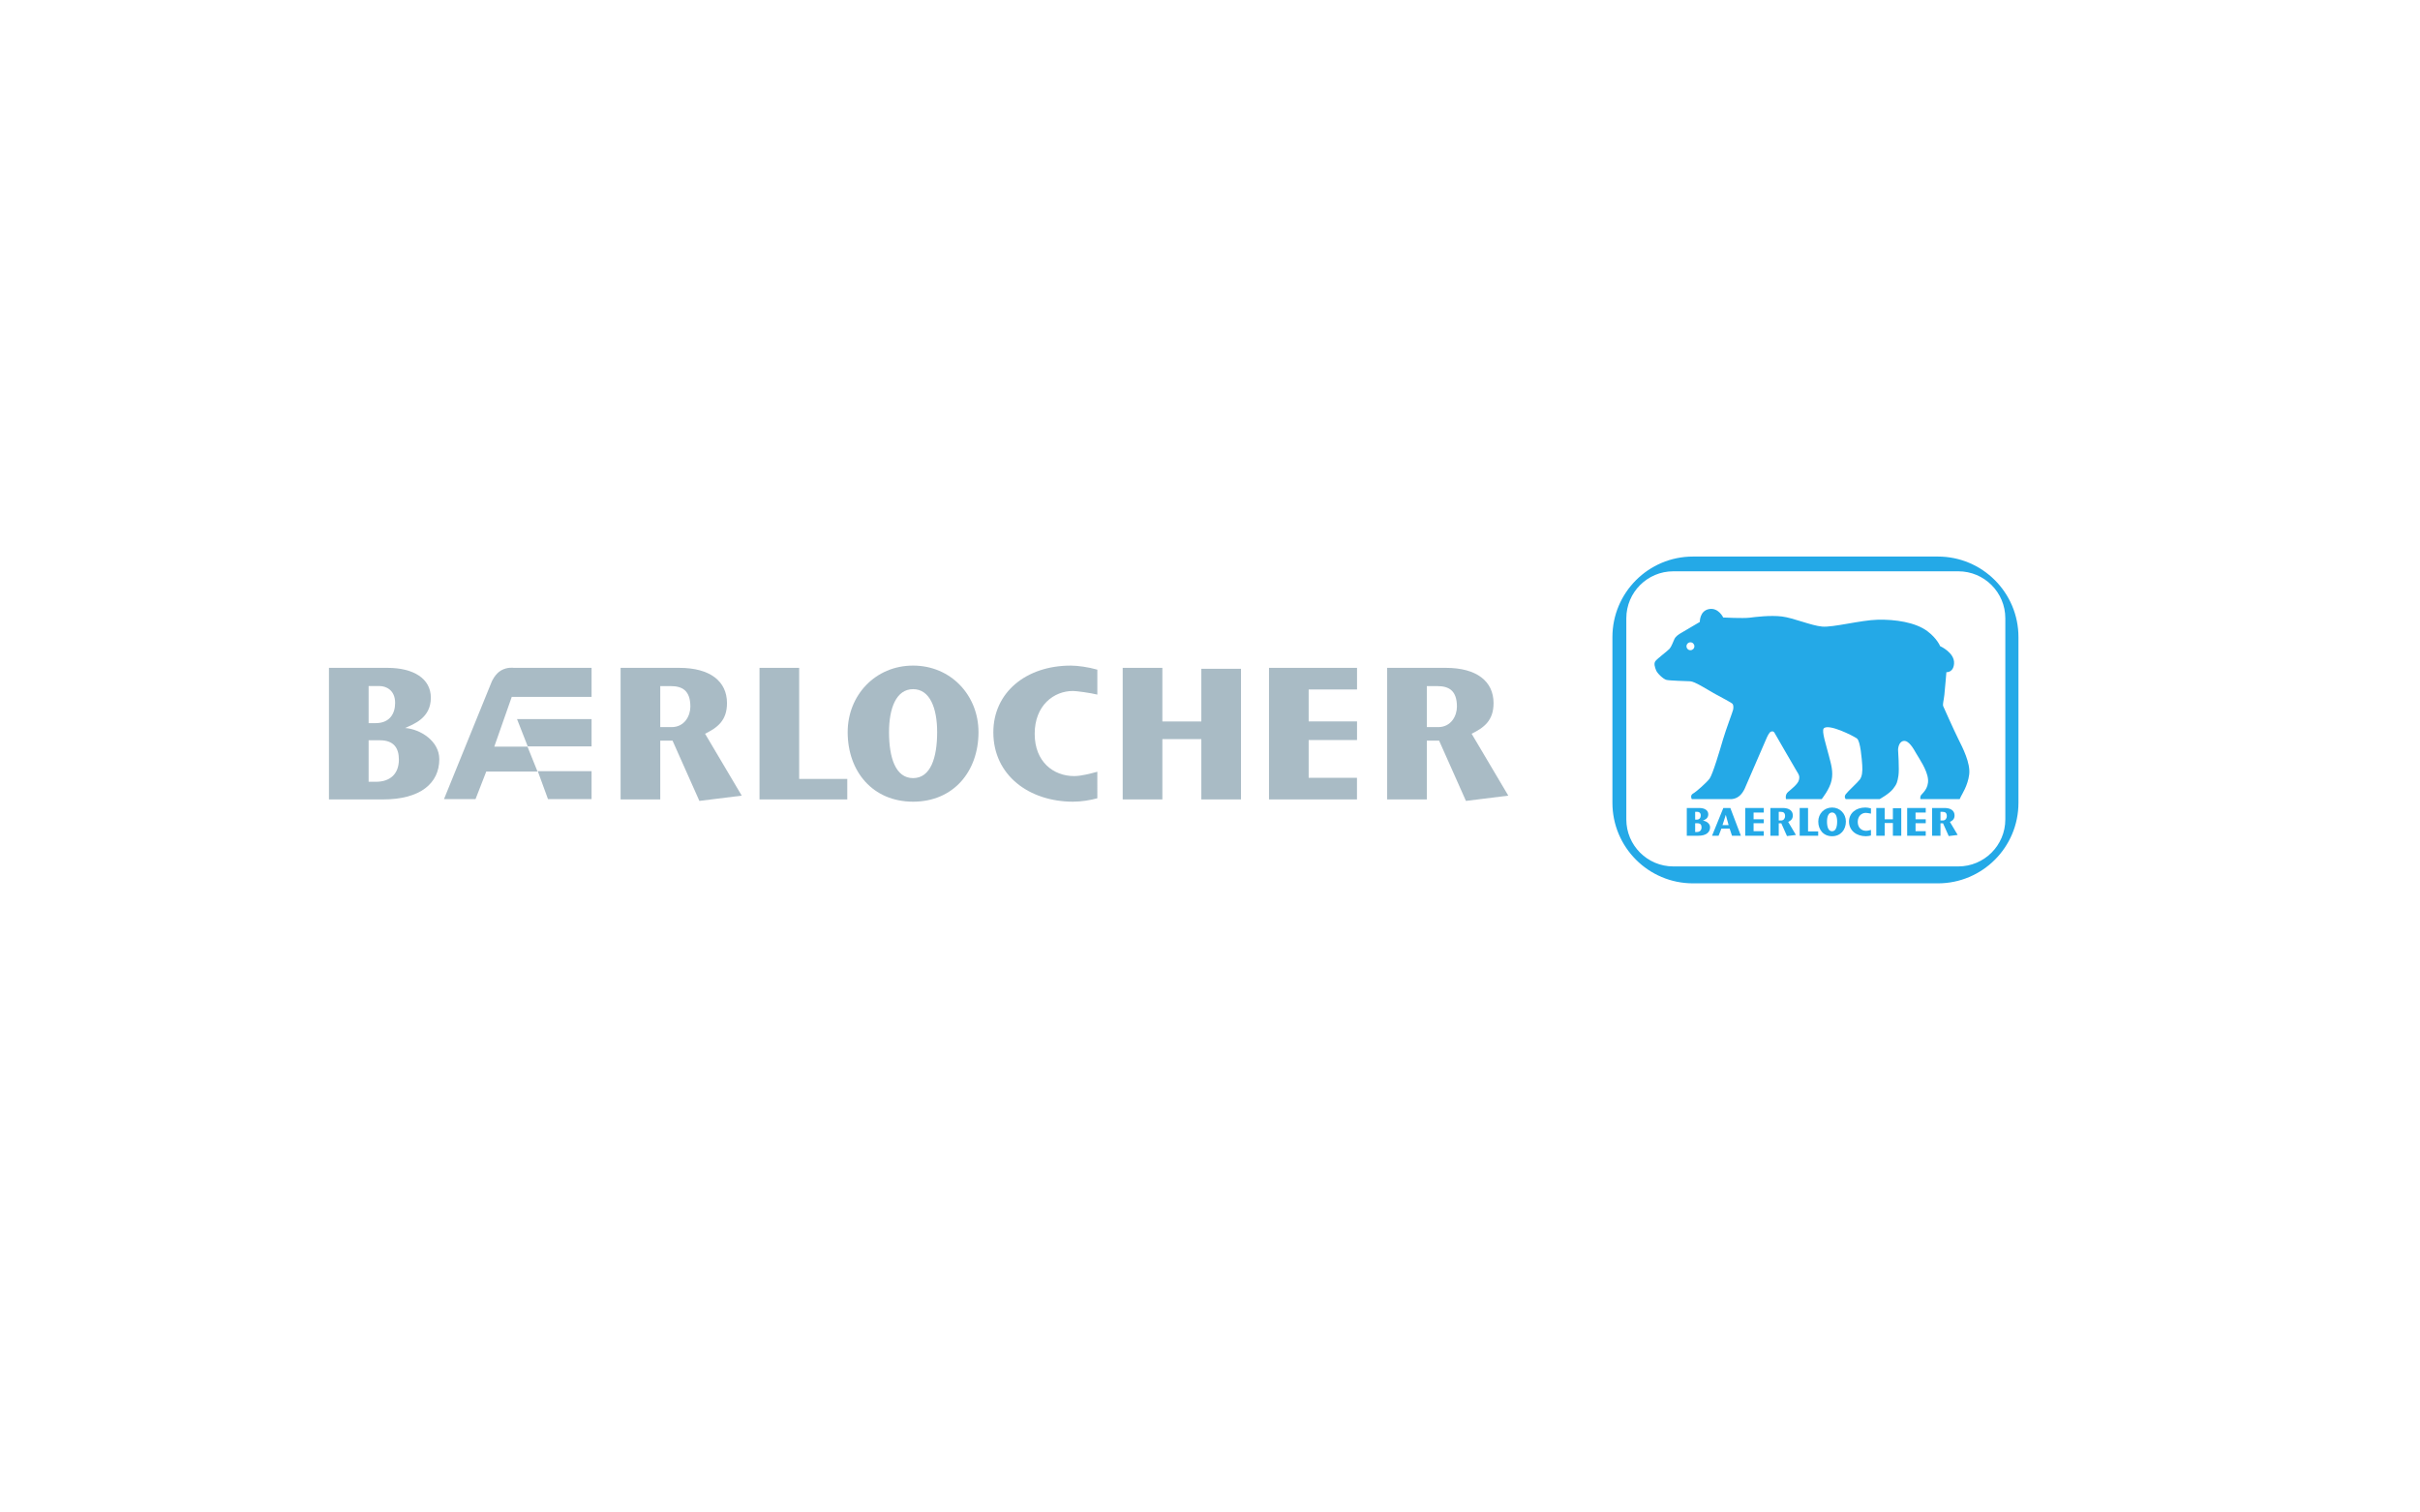 <?xml version="1.0" encoding="utf-8"?>
<!-- Generator: Adobe Illustrator 24.1.3, SVG Export Plug-In . SVG Version: 6.00 Build 0)  -->
<svg version="1.1" id="Livello_1" xmlns="http://www.w3.org/2000/svg" xmlns:xlink="http://www.w3.org/1999/xlink" x="0px" y="0px"
	 viewBox="0 0 400 250" enable-background="new 0 0 400 250" xml:space="preserve">
<g>
	<path fill-rule="evenodd" clip-rule="evenodd" fill="#A9BBC5" d="M60.929,113.401v6.128h1.15c2.392,0,3.231-1.636,3.231-3.344
		c0-2.19-1.585-2.785-2.547-2.785H60.929z M60.929,122.36v6.858h1.243c2.299,0,3.76-1.294,3.76-3.674
		c0-1.924-0.87-3.184-3.138-3.184H60.929z M63.322,132.139h-8.949V110.39h9.663c4.319,0,7.178,1.771,7.178,4.94
		c0,3.386-2.89,4.38-4.256,5.003c2.516,0.186,5.654,2.142,5.654,5.157C72.611,129.467,69.473,132.139,63.322,132.139"/>
	<path fill-rule="evenodd" clip-rule="evenodd" fill="#A9BBC5" d="M109.134,113.409v6.777h1.865c2.174,0,3.112-1.892,3.112-3.388
		c0-2.72-1.406-3.389-3.236-3.389H109.134z M102.579,132.139V110.39h9.694c5.126,0,7.88,2.236,7.892,5.81
		c0.008,2.919-1.606,4.085-3.625,5.08l6.062,10.232l-7.001,0.871l-4.437-9.964h-2.03v9.722H102.579z"/>
	<polygon fill="#A9BBC5" points="125.538,132.139 140.047,132.139 140.047,128.748 132.093,128.748 132.093,110.39 125.538,110.39 	
		"/>
	<path fill-rule="evenodd" clip-rule="evenodd" fill="#A9BBC5" d="M150.923,128.615c2.921,0,3.978-3.42,3.978-7.605
		c0-3.929-1.181-7.098-3.978-7.098c-2.796,0-3.977,3.169-3.977,7.098C146.946,125.194,148.002,128.615,150.923,128.615
		 M150.923,132.512c-6.679,0-10.812-5.002-10.812-11.496c0-6.089,4.567-11,10.812-11c6.245,0,10.812,4.91,10.812,11
		C161.735,127.51,157.602,132.512,150.923,132.512"/>
	<path fill="#A9BBC5" d="M181.378,131.946c-1.153,0.313-2.601,0.565-4.016,0.565c-7.239,0-13.174-4.35-13.174-11.465
		c0-6.586,5.407-11.029,12.801-11.029c1.11,0,2.911,0.243,4.389,0.671v4.121c-1.178-0.292-3.462-0.598-4.036-0.598
		c-3.139,0-6.318,2.361-6.318,7.083c0,4.63,3.101,6.983,6.519,6.983c1.227,0,2.796-0.44,3.835-0.716V131.946z"/>
	<polygon fill="#A9BBC5" points="205.124,110.545 198.568,110.545 198.568,119.252 192.126,119.252 192.126,110.39 185.57,110.39 
		185.57,132.138 192.126,132.138 192.126,122.166 198.568,122.166 198.568,132.138 205.124,132.138 	"/>
	<polygon fill="#A9BBC5" points="224.303,110.39 209.753,110.39 209.753,132.138 224.293,132.138 224.293,128.564 216.308,128.564 
		216.308,122.321 224.303,122.321 224.303,119.244 216.308,119.244 216.308,113.964 224.303,113.964 	"/>
	<path fill="#A9BBC5" d="M78.6,132.085h-5.213l7.896-19.429c0,0,0.541-1.281,1.563-1.853c1.037-0.581,2.032-0.415,2.032-0.415H97.78
		v4.798H84.588l-2.89,8.228h5.491l1.659,4.121h-8.477L78.6,132.085z"/>
	<polygon fill="#A9BBC5" points="87.229,123.373 85.46,118.864 97.78,118.864 97.78,123.373 	"/>
	<polygon fill="#A9BBC5" points="88.889,127.465 97.78,127.465 97.78,132.085 90.576,132.085 	"/>
	<path fill-rule="evenodd" clip-rule="evenodd" fill="#A9BBC5" d="M235.839,113.409v6.777h1.865c2.174,0,3.111-1.892,3.111-3.388
		c0-2.72-1.406-3.389-3.236-3.389H235.839z M229.283,132.139V110.39h9.694c5.127,0,7.881,2.236,7.892,5.81
		c0.009,2.919-1.605,4.085-3.625,5.08l6.062,10.232l-7,0.871l-4.437-9.964h-2.03v9.722H229.283z"/>
	<path fill-rule="evenodd" clip-rule="evenodd" fill="#24A9E7" d="M278.759,106.821c0,0.36,0.292,0.652,0.653,0.652
		c0.36,0,0.653-0.292,0.653-0.652c0-0.359-0.292-0.653-0.653-0.653C279.051,106.168,278.759,106.462,278.759,106.821
		 M286.199,132.085h-6.57c0,0-0.126-0.282-0.1-0.466c0.042-0.292,0.167-0.367,0.5-0.567c0.333-0.2,2.002-1.634,2.535-2.335
		c0.534-0.7,1.767-4.903,2.234-6.504c0.467-1.6,1.601-4.569,1.667-4.902c0.067-0.334,0.067-0.701-0.066-0.934
		c-0.134-0.233-1.929-1.113-3.162-1.813c-1.234-0.701-3.108-1.922-3.875-1.956c-0.767-0.033-3.435-0.1-3.935-0.234
		c-0.5-0.133-1.501-1.067-1.701-1.601c-0.2-0.534-0.4-1.1-0.1-1.501c0.299-0.4,2.034-1.701,2.334-2.035
		c0.301-0.333,0.601-1.168,0.801-1.601c0.2-0.434,0.667-0.767,1.201-1.066c0.533-0.3,3.001-1.768,3.001-1.768
		s-0.054-1.823,1.514-2.124c1.567-0.3,2.354,1.39,2.354,1.39s3.269,0.168,4.336,0.034c1.067-0.134,3.469-0.434,5.37-0.201
		c1.901,0.234,4.802,1.5,6.636,1.667c1.835,0.167,6.371-1.067,9.205-1.134c2.835-0.066,6.208,0.405,8.205,1.902
		c1.601,1.201,2.101,2.468,2.101,2.468s2.418,1.069,2.301,2.869c-0.101,1.534-1.268,1.434-1.268,1.434s-0.233,2.801-0.333,3.735
		c-0.1,0.934-0.3,1.501-0.2,1.867c0,0,1.767,3.969,2.501,5.437c0.735,1.467,2.035,4.002,1.802,5.87
		c-0.233,1.867-1.234,3.335-1.368,3.636c-0.134,0.298-0.2,0.432-0.2,0.432h-6.503c0,0-0.067-0.366,0.1-0.633
		c0.167-0.267,1.3-1.066,1.167-2.635c-0.133-1.567-1.533-3.534-1.968-4.302c-0.433-0.767-1.234-2.202-2.101-2.035
		c-0.867,0.167-0.882,1.454-0.882,1.454s0.226,3.282,0.059,4.283c-0.166,1-0.233,1.367-0.9,2.201
		c-0.667,0.833-2.202,1.666-2.202,1.666h-5.61c0,0-0.334-0.333,0-0.799c0.333-0.468,1.965-1.936,2.332-2.436s0.467-1.301,0.4-2.334
		c-0.066-1.034-0.3-4.002-0.867-4.436s-4.749-2.543-5.503-1.668c-0.375,0.438,0.415,2.762,0.879,4.591
		c0.341,1.339,0.721,2.513,0.421,3.98c-0.3,1.468-1.634,3.101-1.634,3.101h-5.903c0,0-0.2-0.699,0.334-1.166
		c0.533-0.467,1.634-1.301,1.801-1.968c0.168-0.667,0-0.9-0.333-1.434c-0.333-0.534-3.668-6.336-3.668-6.336
		s-0.156-0.436-0.643-0.231c-0.273,0.117-0.625,0.897-0.625,0.897l-3.568,8.238c0,0-0.267,0.768-0.835,1.334
		C287,132.085,286.199,132.085,286.199,132.085"/>
	<path fill-rule="evenodd" clip-rule="evenodd" fill="#24A9E7" d="M284.709,136.388h1.014c-0.151-0.545-0.305-1.05-0.469-1.705
		C285.064,135.338,284.879,135.842,284.709,136.388 M284.848,133.555h1.16l1.744,4.588h-1.468l-0.395-1.188h-1.355l-0.471,1.188
		h-1.081L284.848,133.555z"/>
	<path fill-rule="evenodd" clip-rule="evenodd" fill="#24A9E7" d="M280.192,134.189v1.293h0.243c0.505,0,0.682-0.346,0.682-0.706
		c0-0.462-0.335-0.587-0.537-0.587H280.192z M280.192,136.079v1.446h0.263c0.485,0,0.793-0.273,0.793-0.775
		c0-0.406-0.183-0.671-0.662-0.671H280.192z M280.697,138.142h-1.888v-4.589h2.039c0.911,0,1.514,0.374,1.514,1.042
		c0,0.714-0.609,0.925-0.897,1.055c0.531,0.04,1.193,0.453,1.193,1.088C282.657,137.578,281.995,138.142,280.697,138.142"/>
	<path fill-rule="evenodd" clip-rule="evenodd" fill="#24A9E7" d="M294.006,134.191v1.429h0.394c0.458,0,0.657-0.399,0.657-0.715
		c0-0.574-0.297-0.714-0.683-0.714H294.006z M292.623,138.142v-4.589h2.046c1.081,0,1.663,0.472,1.665,1.227
		c0.001,0.615-0.339,0.862-0.766,1.071l1.279,2.159l-1.477,0.184l-0.936-2.103h-0.429v2.052H292.623z"/>
	<polygon fill="#24A9E7" points="297.467,138.142 300.528,138.142 300.528,137.426 298.85,137.426 298.85,133.553 297.467,133.553 	
		"/>
	<path fill-rule="evenodd" clip-rule="evenodd" fill="#24A9E7" d="M302.823,137.398c0.617,0,0.839-0.722,0.839-1.605
		c0-0.829-0.25-1.498-0.839-1.498c-0.59,0-0.839,0.669-0.839,1.498C301.984,136.676,302.207,137.398,302.823,137.398
		 M302.823,138.221c-1.409,0-2.281-1.056-2.281-2.426c0-1.285,0.963-2.319,2.281-2.319c1.317,0,2.282,1.035,2.282,2.319
		C305.104,137.165,304.232,138.221,302.823,138.221"/>
	<path fill="#24A9E7" d="M309.249,138.101c-0.243,0.066-0.549,0.119-0.848,0.119c-1.527,0-2.779-0.917-2.779-2.419
		c0-1.39,1.141-2.326,2.701-2.326c0.234,0,0.615,0.05,0.926,0.141v0.87c-0.249-0.061-0.73-0.126-0.852-0.126
		c-0.662,0-1.333,0.498-1.333,1.494c0,0.977,0.654,1.473,1.375,1.473c0.259,0,0.591-0.092,0.81-0.15V138.101z"/>
	<polygon fill="#24A9E7" points="314.258,133.587 312.875,133.587 312.875,135.423 311.516,135.423 311.516,133.553 
		310.133,133.553 310.133,138.142 311.516,138.142 311.516,136.037 312.875,136.037 312.875,138.142 314.258,138.142 	"/>
	<polygon fill="#24A9E7" points="318.305,133.553 315.235,133.553 315.235,138.142 318.303,138.142 318.303,137.387 
		316.618,137.387 316.618,136.07 318.305,136.07 318.305,135.421 316.618,135.421 316.618,134.307 318.305,134.307 	"/>
	<path fill-rule="evenodd" clip-rule="evenodd" fill="#24A9E7" d="M320.739,134.191v1.429h0.393c0.459,0,0.657-0.399,0.657-0.715
		c0-0.574-0.297-0.714-0.683-0.714H320.739z M319.356,138.142v-4.589h2.045c1.081,0,1.663,0.472,1.665,1.227
		c0.002,0.615-0.338,0.862-0.765,1.071l1.279,2.159l-1.477,0.184l-0.935-2.103h-0.428v2.052H319.356z"/>
	<polygon fill="#24A9E7" points="291.536,133.553 288.467,133.553 288.467,138.142 291.534,138.142 291.534,137.387 
		289.849,137.387 289.849,136.07 291.536,136.07 291.536,135.421 289.849,135.421 289.849,134.307 291.536,134.307 	"/>
	<path fill-rule="evenodd" clip-rule="evenodd" fill="#24A9E7" d="M276.581,94.431h47.107c4.291,0,7.77,3.478,7.77,7.77v33.242
		c0,4.29-3.478,7.769-7.77,7.769h-47.107c-4.29,0-7.768-3.479-7.768-7.769v-33.242C268.813,97.909,272.291,94.431,276.581,94.431
		 M279.834,91.993h40.477c7.356,0,13.319,5.962,13.319,13.319v27.379c0,7.356-5.963,13.319-13.319,13.319h-40.477
		c-7.356,0-13.318-5.963-13.318-13.319v-27.379C266.516,97.955,272.478,91.993,279.834,91.993"/>
</g>
</svg>
